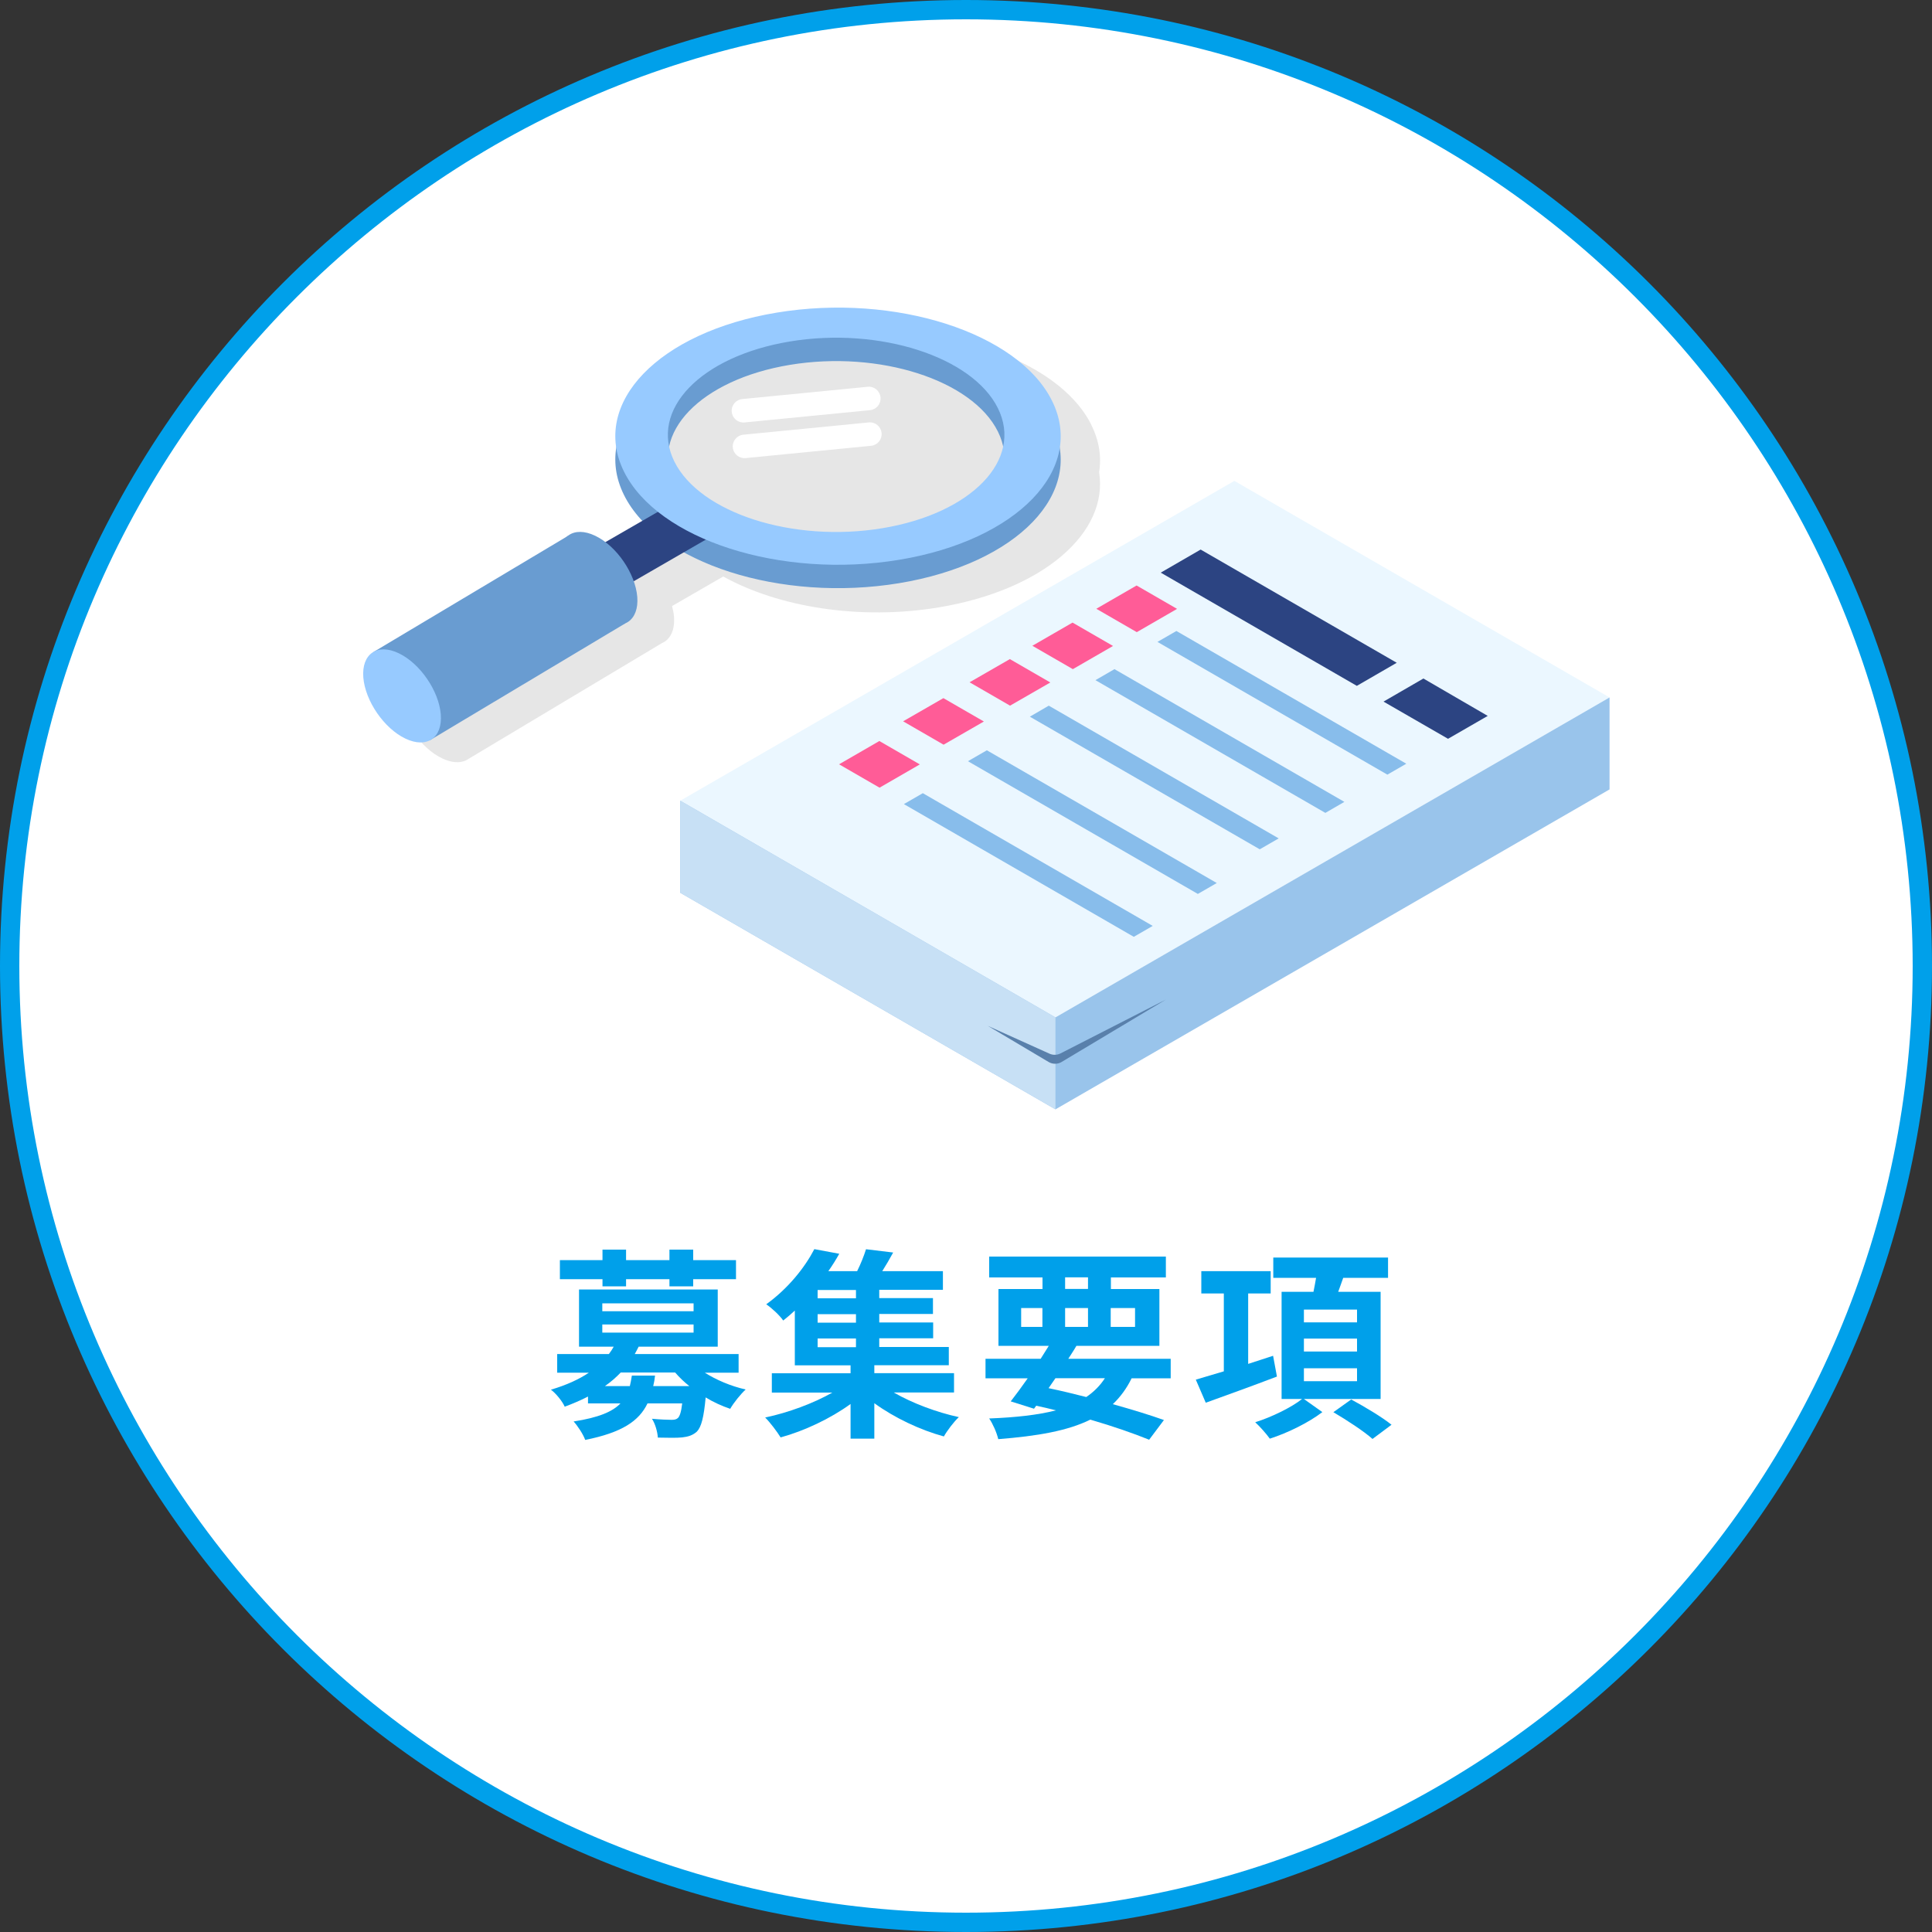 <?xml version="1.0" encoding="UTF-8"?>
<svg id="_レイヤー_2" data-name="レイヤー 2" xmlns="http://www.w3.org/2000/svg" viewBox="0 0 200 200">
  <rect x="0" y="0" width="200" height="200" fill="#333333" stroke="none"/>
  <defs>
    <style>
      .cls-1 {
        fill: #2c4482;
      }

      .cls-1, .cls-2, .cls-3, .cls-4, .cls-5, .cls-6, .cls-7, .cls-8, .cls-9, .cls-10, .cls-11, .cls-12 {
        stroke-width: 0px;
      }

      .cls-2 {
        fill: #5980ab;
      }

      .cls-3 {
        fill: #99c4eb;
      }

      .cls-4 {
        fill: #88bdeb;
      }

      .cls-5 {
        fill: #c7e0f5;
      }

      .cls-6 {
        fill: #97caff;
      }

      .cls-7 {
        fill: #00a0ea;
      }

      .cls-8 {
        fill: #ff5c97;
      }

      .cls-9 {
        fill: #699cd1;
      }

      .cls-10 {
        fill: #fff;
      }

      .cls-11 {
        fill: #ebf7ff;
      }

      .cls-12 {
        fill: #e6e6e6;
      }
    </style>
  </defs>
  <g id="_文字" data-name="文字">
    <g>
      <g>
        <circle class="cls-10" cx="100" cy="100" r="99"/>
        <path class="cls-7" d="m100,2c54.04,0,98,43.96,98,98s-43.96,98-98,98S2,154.04,2,100,45.96,2,100,2m0-2C44.77,0,0,44.77,0,100s44.77,100,100,100,100-44.77,100-100S155.23,0,100,0h0Z"/>
      </g>
      <g>
        <path class="cls-7" d="m72.93,142.08c1.2.76,2.71,1.41,4.26,1.76-.52.48-1.24,1.37-1.6,2-.86-.29-1.74-.69-2.54-1.18-.19,2.04-.44,3.04-.9,3.53-.44.4-.92.54-1.53.61-.55.06-1.51.04-2.52.02-.04-.61-.27-1.43-.61-1.95.84.08,1.66.11,2.02.11.31,0,.5-.04.67-.19.19-.19.34-.63.44-1.51h-3.59c-.88,1.83-2.65,3.02-6.45,3.78-.21-.59-.78-1.45-1.2-1.91,2.58-.4,4.03-1.01,4.85-1.87h-3.36v-.71c-.73.38-1.55.73-2.41,1.05-.25-.57-.94-1.41-1.43-1.76,1.62-.48,2.9-1.07,3.93-1.76h-3.28v-1.93h5.35c.19-.25.36-.5.5-.76h-3.59v-5.92h14.36v5.92h-8.19c-.13.25-.25.5-.4.76h10.75v1.93h-3.55Zm-10.56-9.66h-4.41v-1.97h4.41v-1.09h2.44v1.09h4.49v-1.09h2.46v1.09h4.43v1.97h-4.43v.74h-2.46v-.74h-4.49v.74h-2.44v-.74Zm-.02,3.32h9.45v-.82h-9.45v.82Zm0,2.21h9.45v-.84h-9.45v.84Zm5.46,4.45c-.04.38-.1.73-.19,1.09h3.74c-.55-.44-1.03-.9-1.47-1.41h-5.63c-.48.5-1.01.97-1.64,1.41h2.58c.08-.34.15-.69.21-1.09h2.39Z"/>
        <path class="cls-7" d="m92.54,144.16c1.89,1.09,4.41,2.04,6.72,2.54-.52.48-1.22,1.41-1.55,2-2.46-.67-5.12-1.93-7.2-3.44v3.67h-2.46v-3.59c-2.08,1.51-4.79,2.79-7.24,3.46-.38-.61-1.07-1.53-1.6-2.06,2.39-.5,5-1.47,6.95-2.58h-6.26v-2h8.15v-.82h-5.77v-5.67c-.38.36-.78.69-1.2,1.03-.4-.57-1.22-1.32-1.76-1.68,2.33-1.68,4.03-3.88,4.98-5.71l2.58.48c-.34.61-.71,1.2-1.13,1.8h2.98c.38-.76.71-1.6.92-2.27l2.81.34c-.36.67-.76,1.34-1.13,1.93h6.28v1.93h-6.59v.86h5.56v1.64h-5.56v.88h5.58v1.64h-5.58v.9h7.2v1.89h-7.71v.82h8.25v2h-6.21Zm-3.93-10.62h-3.97v.86h3.97v-.86Zm0,2.5h-3.97v.88h3.97v-.88Zm-3.97,3.42h3.97v-.9h-3.97v.9Z"/>
        <path class="cls-7" d="m117.15,142.67c-.52,1.07-1.18,1.95-1.95,2.69,2.04.57,3.86,1.13,5.29,1.64l-1.53,2.04c-1.6-.65-3.72-1.39-6.09-2.08-2.35,1.16-5.46,1.7-9.53,2.02-.17-.71-.57-1.6-.94-2.14,2.77-.11,5.04-.36,6.91-.84-.67-.17-1.34-.34-2.04-.48l-.23.31-2.41-.76c.52-.67,1.13-1.49,1.76-2.39h-4.37v-2.02h5.71c.29-.46.57-.9.84-1.34h-5.21v-5.88h4.56v-1.2h-5.52v-2.16h18.29v2.16h-5.69v1.2h5.02v5.88h-8.59c-.25.44-.55.88-.84,1.34h10.6v2.02h-4.03Zm-11.44-5.31h2.2v-1.95h-2.2v1.95Zm2.83,6.34c1.3.27,2.62.59,3.91.92.78-.53,1.43-1.18,1.93-1.95h-5.12l-.71,1.03Zm1.72-10.27h2.37v-1.2h-2.37v1.2Zm2.37,3.93v-1.95h-2.37v1.95h2.37Zm2.35-1.95v1.95h2.52v-1.95h-2.52Z"/>
        <path class="cls-7" d="m132.19,142.5c-2.54.97-5.27,1.95-7.37,2.71l-1.03-2.39c.8-.23,1.81-.53,2.9-.86v-8.06h-2.33v-2.31h7.18v2.31h-2.33v7.29l2.58-.84.4,2.16Zm2.77,2.31l1.93,1.37c-1.39,1.07-3.59,2.16-5.44,2.75-.34-.48-1.01-1.24-1.51-1.7,1.7-.53,3.78-1.55,4.85-2.41h-2.12v-11.09h3.3c.1-.48.19-.99.27-1.45h-4.43v-2.1h11.88v2.1h-4.64c-.17.5-.36.99-.52,1.45h4.39v11.09h-7.96Zm.02-7.92h5.5v-1.32h-5.5v1.32Zm0,3.02h5.5v-1.34h-5.5v1.34Zm0,3.07h5.5v-1.34h-5.5v1.34Zm4.89,1.89c1.32.71,3.21,1.83,4.18,2.62l-1.97,1.47c-.86-.78-2.69-1.97-4.05-2.77l1.85-1.32Z"/>
      </g>
      <g>
        <g>
          <polygon class="cls-11" points="109.26 105.32 70.42 82.89 127.78 49.78 166.62 72.2 109.26 105.32"/>
          <polygon class="cls-3" points="70.42 92.42 70.42 82.89 109.26 105.32 166.62 72.2 166.62 81.72 109.26 114.84 70.42 92.42"/>
          <polygon class="cls-5" points="70.42 92.42 70.42 82.89 109.26 105.32 109.26 114.84 70.42 92.42"/>
          <path class="cls-2" d="m102.23,106.18l6.33,3.76c.41.24.92.24,1.33,0l10.81-6.47-10.92,5.58c-.35.18-.77.19-1.13.03l-6.43-2.9Z"/>
          <g>
            <polygon class="cls-1" points="140.46 71 144.59 68.61 124.29 56.89 120.16 59.28 140.46 71"/>
            <polygon class="cls-1" points="154.01 74.11 147.35 70.24 143.22 72.63 149.9 76.48 154.01 74.11"/>
            <polygon class="cls-8" points="117.68 65.44 113.49 63.02 117.66 60.61 121.85 63.03 117.68 65.44"/>
            <polygon class="cls-8" points="111.06 69.27 106.87 66.85 111.03 64.45 115.22 66.87 111.06 69.27"/>
            <polygon class="cls-8" points="104.56 73.05 100.37 70.63 104.54 68.23 108.73 70.65 104.56 73.05"/>
            <polygon class="cls-8" points="97.68 77.09 93.49 74.67 97.66 72.27 101.85 74.69 97.68 77.09"/>
            <polygon class="cls-4" points="145.58 79.06 121.78 65.32 119.82 66.45 143.62 80.19 145.58 79.06"/>
            <polygon class="cls-4" points="139.17 83.01 115.37 69.27 113.4 70.41 137.2 84.15 139.17 83.01"/>
            <polygon class="cls-4" points="132.37 86.79 108.57 73.05 106.61 74.19 130.41 87.92 132.37 86.79"/>
            <polygon class="cls-4" points="125.96 91.41 102.16 77.67 100.2 78.8 124 92.54 125.96 91.41"/>
            <polygon class="cls-8" points="91.05 81.54 86.86 79.12 91.03 76.71 95.22 79.13 91.05 81.54"/>
            <polygon class="cls-4" points="119.33 95.85 95.53 82.11 93.57 83.24 117.37 96.98 119.33 95.85"/>
          </g>
        </g>
        <g>
          <path class="cls-12" d="m112.99,44.01c-3.5-7.07-16.26-11.16-28.49-9.14-10.83,1.79-17.62,7.75-16.62,14-.26,1.6-.01,3.24.8,4.88.47.95,1.11,1.85,1.9,2.68l-3.65,2.11c-.48-.42-.99-.78-1.51-1.03-1.15-.55-2.13-.5-2.8,0h0s-20.14,12.03-20.14,12.03h0c-.74.43-1.16,1.35-1.06,2.64.19,2.44,2.14,5.28,4.36,6.33.98.47,1.85.5,2.49.19h0s.03-.02.03-.02c.08-.04.16-.09.23-.14l20-11.97h0c.86-.37,1.35-1.34,1.24-2.74-.03-.36-.1-.72-.2-1.09l5.3-3.06c5.72,3.17,14.12,4.55,22.29,3.2,10.83-1.79,17.62-7.75,16.62-14,.26-1.6.01-3.24-.8-4.88Zm-35.38,10.19c.37.24.77.47,1.18.69-.41-.22-.8-.45-1.18-.69Zm29.3-3.11c.3-.45.54-.92.72-1.39-.18.47-.43.94-.72,1.39-.2.3-.42.6-.67.88.25-.29.47-.58.67-.88Zm-24.73,5.22c.44.14.88.27,1.34.38-.45-.12-.9-.24-1.34-.38-.49-.16-.96-.33-1.42-.51.46.18.93.35,1.42.51Zm8.05,1.26c-.86-.01-1.7-.06-2.54-.14.83.08,1.68.13,2.54.14Zm5.19-.39c2.89-.48,5.4-1.35,7.4-2.48-2,1.14-4.51,2.01-7.4,2.48-1.16.19-2.32.31-3.47.36,1.15-.05,2.32-.17,3.47-.36Zm9.56-3.96c-.32.27-.65.52-1.01.77.36-.25.7-.5,1.01-.77Z"/>
          <g>
            <path class="cls-9" d="m108.91,43.92c-3.5-7.07-16.26-11.16-28.49-9.14-12.24,2.02-19.33,9.38-15.83,16.45,3.5,7.07,16.26,11.16,28.49,9.14,12.24-2.02,19.33-9.38,15.83-16.45Zm-39.1,6.28c-2.64-5.34,2.71-10.9,11.96-12.43,9.25-1.53,18.88,1.57,21.53,6.9s-2.71,10.9-11.96,12.43c-9.25,1.53-18.88-1.57-21.53-6.9Z"/>
            <polygon class="cls-1" points="57.83 64.66 52.85 61.79 69.95 51.92 74.92 54.79 57.83 64.66"/>
            <path class="cls-6" d="m108.91,41.5c-3.5-7.07-16.26-11.16-28.49-9.14-12.24,2.02-19.33,9.38-15.83,16.45s16.26,11.16,28.49,9.14c12.24-2.02,19.33-9.38,15.83-16.45Zm-39.1,6.28c-2.64-5.34,2.71-10.9,11.96-12.43,9.25-1.53,18.88,1.57,21.53,6.9s-2.71,10.9-11.96,12.43c-9.25,1.53-18.88-1.57-21.53-6.9Z"/>
            <g>
              <path class="cls-9" d="m65.97,61.79c.19,2.44-1.44,3.57-3.66,2.51-2.21-1.05-4.16-3.89-4.36-6.33-.19-2.44,1.44-3.57,3.66-2.51,2.21,1.05,4.16,3.89,4.36,6.33Z"/>
              <polygon class="cls-9" points="38.67 67.49 58.82 55.46 64.73 64.53 44.47 76.65 38.67 67.49"/>
              <path class="cls-6" d="m45.63,73.95c.19,2.44-1.44,3.57-3.66,2.51-2.21-1.05-4.16-3.89-4.36-6.33-.19-2.44,1.44-3.57,3.66-2.51,2.21,1.05,4.16,3.89,4.36,6.33Z"/>
            </g>
          </g>
          <path class="cls-10" d="m90.06,42.46l-12.98,1.27c-.67.07-1.26-.42-1.33-1.09h0c-.07-.67.42-1.26,1.09-1.33l12.98-1.27c.67-.07,1.26.42,1.33,1.09h0c.07.67-.42,1.26-1.09,1.33Z"/>
          <path class="cls-10" d="m90.17,46.15l-12.98,1.27c-.67.07-1.26-.42-1.33-1.09h0c-.07-.67.42-1.26,1.09-1.33l12.98-1.27c.67-.07,1.26.42,1.33,1.09h0c.07.67-.42,1.26-1.09,1.33Z"/>
        </g>
      </g>
    </g>
  </g>
</svg>
